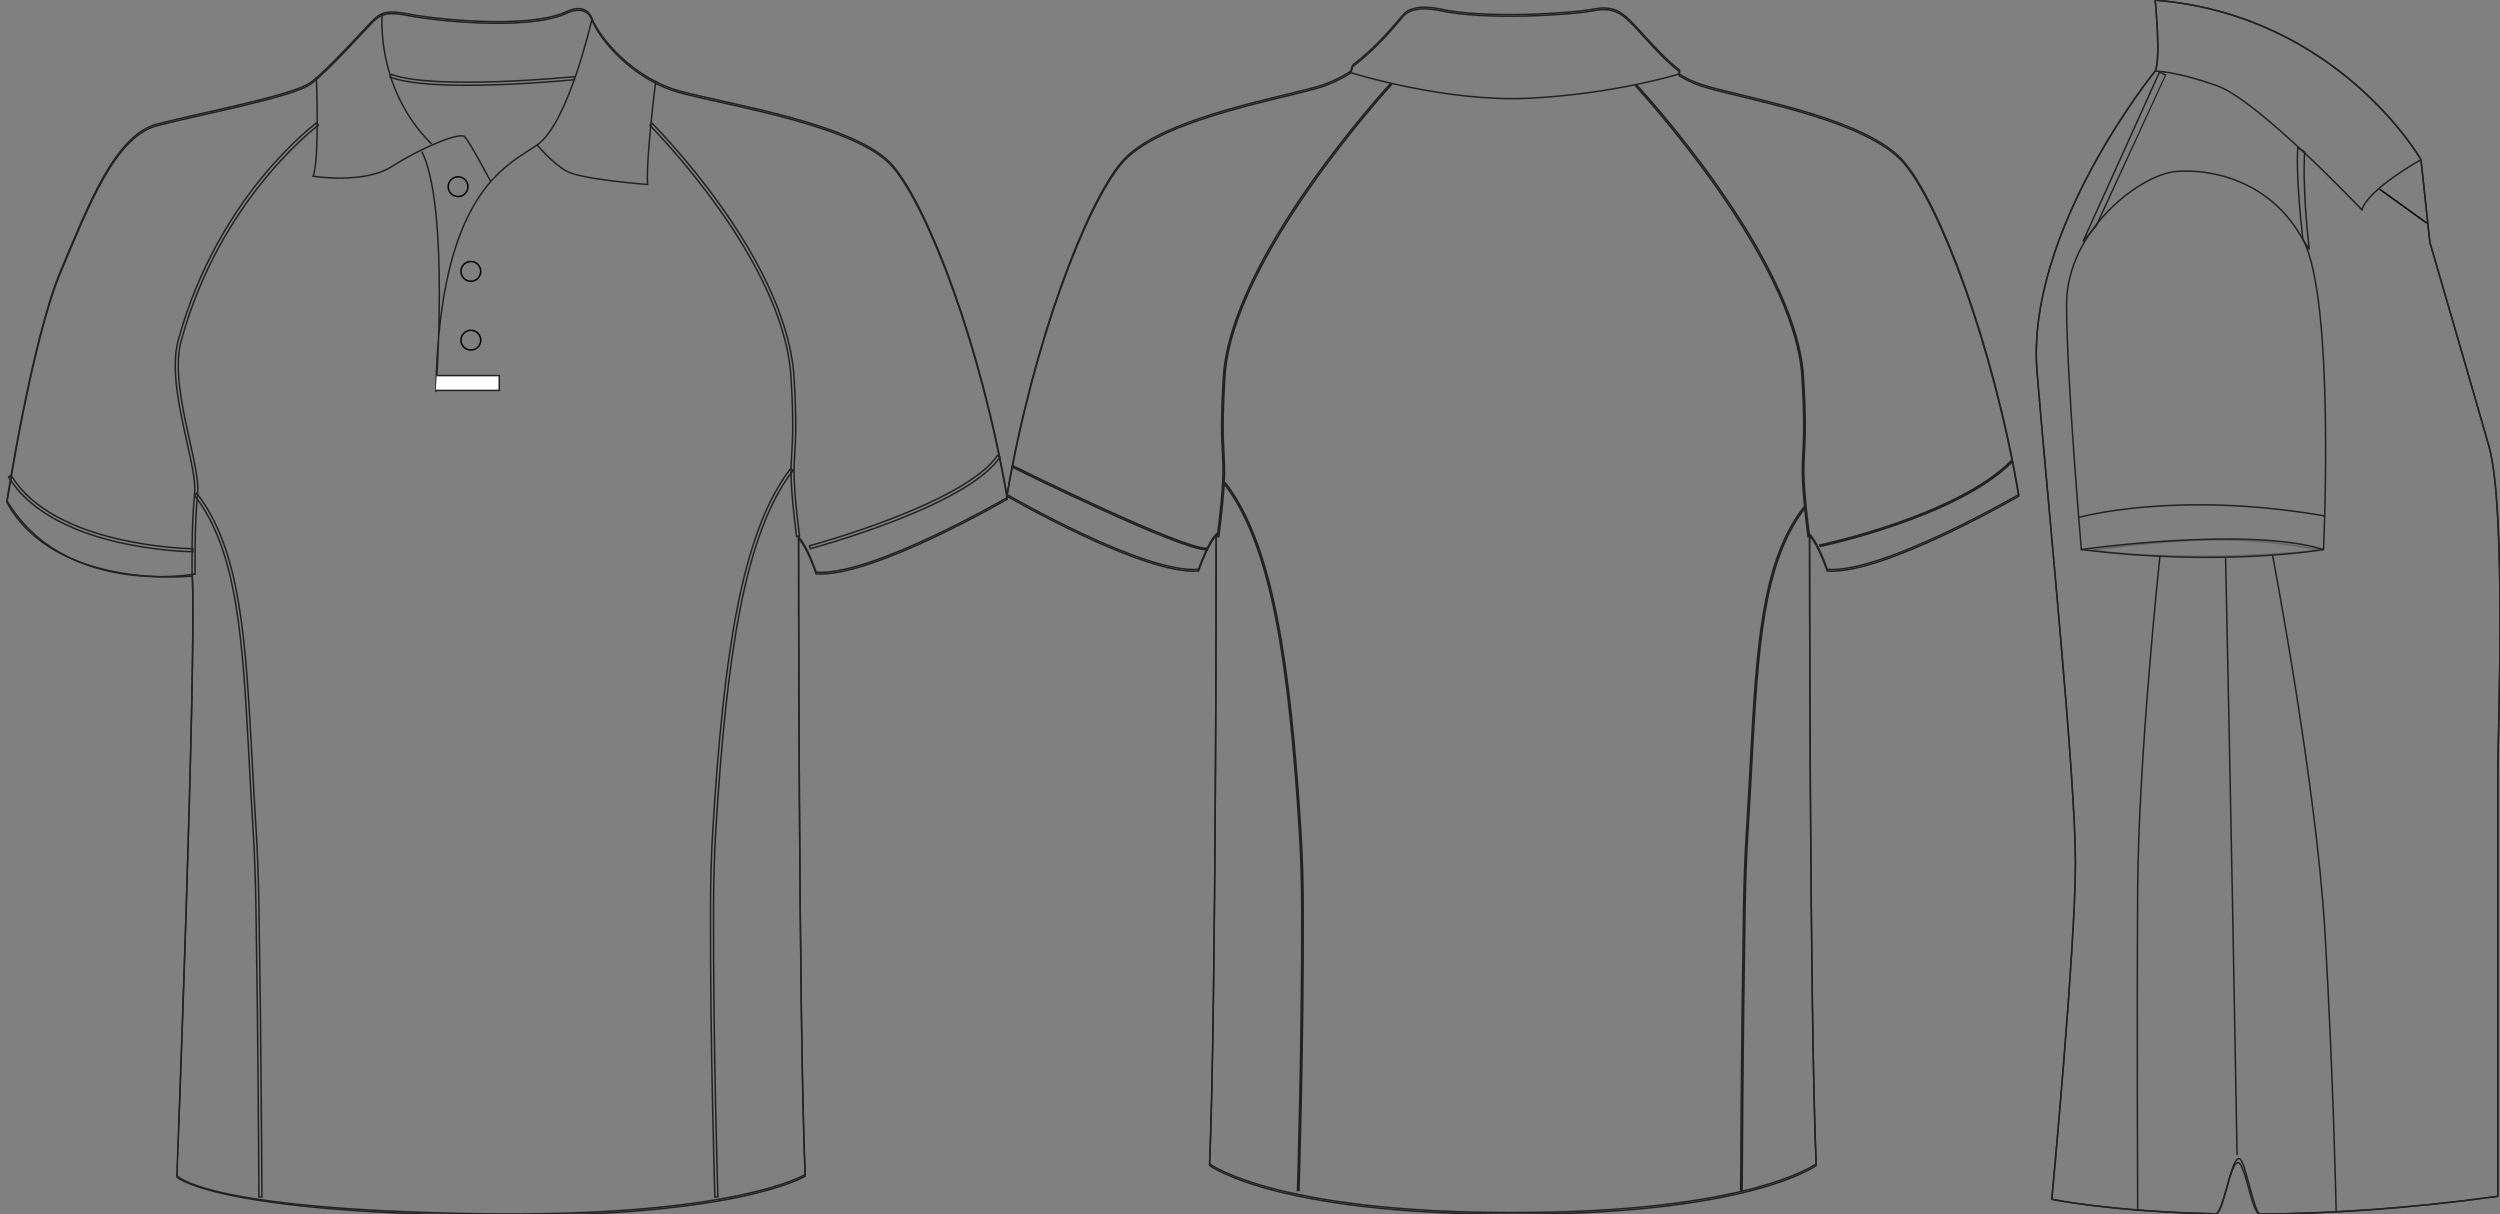 <?xml version="1.0" standalone="no"?> <!DOCTYPE svg PUBLIC "-//W3C//DTD SVG 1.1//EN"  "http://www.w3.org/Graphics/SVG/1.1/DTD/svg11.dtd"> <!-- Created with svg_stack (http://github.com/astraw/svg_stack) --> <svg xmlns:sodipodi="http://sodipodi.sourceforge.net/DTD/sodipodi-0.dtd" xmlns:xlink="http://www.w3.org/1999/xlink" xmlns="http://www.w3.org/2000/svg" version="1.1" width="1656.99" height="804.731"><rect width="100%" height="100%" fill="#808080" stroke="none"/>   <defs/>   <g id="id0:id0" transform="matrix(1.0,0,0,1.0,0.0,2.115)"><g id="id0:primary" class="primary"> 	<path fill="rgba(0,0,0,0)" d="M127.431,379.688c0,0-90.705,9.76-122.819-48.789c0,0,16.53-107.006,35.457-152.145   c18.926-45.139,36.399-90.278,64.065-97.558c27.664-7.279,90.275-18.926,101.923-27.664c11.648-8.736,34.943-34.945,40.766-40.769   c5.826-5.826,10.196-7.285,24.755-4.371s77.171,10.194,103.38-1.455c0,0,13.105-7.281,17.473,4.365   c4.367,11.647,26.209,39.314,58.238,48.049c32.033,8.737,117.936,21.84,141.234,49.504   c23.299,27.667,58.246,117.941,75.715,219.864c0,0-90.275,52.416-126.674,49.503c0,0-5.826-17.471-11.654-23.295   c0,0,0,317.714,4.367,422.549c0,0-46.59,28.828-219.855,25.914c-173.271-2.913-196.568-25.334-196.568-25.334   S130.345,436.479,127.431,379.688z" class="primary" stroke="#222222" stroke-width="1px"/> </g> <g id="id0:secondary" class="secondary"> 	<g class="secondary"> 		<path fill="rgba(0,0,0,0)" d="M309.269,54.402c-24.068,0-41.101-1.803-50.78-5.387l0.695-1.877    c28.932,10.712,120.394,1.671,121.314,1.579l0.201,1.991c-0.231,0.023-23.408,2.335-49.889,3.281    C323.1,54.264,315.915,54.402,309.269,54.402z" class="secondary" stroke="#222222" stroke-width="1px"/> 	</g> 	<g class="secondary"> 		<path fill="rgba(0,0,0,0)" d="M473.816,791.239c-0.031-0.981-3.125-99.139-2.901-191.144c0.048-19.33,0.584-37.301,1.594-53.414    c7.06-112.231,18.527-195.695,51.55-238.241l1.582,1.228c-32.71,42.142-44.098,125.277-51.134,237.139    c-1.008,16.074-1.543,34.004-1.59,53.294c-0.224,91.97,2.868,190.094,2.899,191.074L473.816,791.239z" class="secondary" stroke="#222222" stroke-width="1px"/> 	</g> 	<g class="secondary"> 		<path fill="rgba(0,0,0,0)" d="M171.611,791.212c-0.004-0.995-0.439-100.625-1.996-193.226c-0.311-18.489-0.962-35.709-1.935-51.18    c-0.968-15.396-1.754-30.019-2.514-44.159c-4.35-80.931-7.494-139.404-36.349-176.583l1.581-1.228    c29.239,37.673,32.396,96.409,36.766,177.703c0.76,14.137,1.546,28.754,2.514,44.142c0.974,15.501,1.626,32.751,1.938,51.271    c1.557,92.613,1.993,192.255,1.997,193.251L171.611,791.212z" class="secondary" stroke="#222222" stroke-width="1px"/> 	</g> 	<g class="secondary"> 		<path fill="rgba(0,0,0,0)" d="M127.82,363.579c-0.232-0.002-23.521-0.236-50.03-6.417c-24.557-5.725-56.995-17.872-72.072-43.228    l1.721-1.023c28.216,47.455,119.477,48.66,120.396,48.666L127.82,363.579z" class="secondary" stroke="#222222" stroke-width="1px"/> 	</g> 	<g class="secondary"> 		<path fill="rgba(0,0,0,0)" d="M537.053,361.578l-0.518-1.934c1.025-0.274,102.792-27.804,124.611-59.892l1.654,1.126    c-9.357,13.762-33.385,28.165-71.413,42.808C563.155,354.557,537.311,361.509,537.053,361.578z" class="secondary" stroke="#222222" stroke-width="1px"/> 	</g> 	<g class="secondary"> 		<path fill="rgba(0,0,0,0)" d="M127.318,378.488c-0.005-0.334-0.502-33.655,1.664-53.147c0.852-7.662-1.953-20.306-5.202-34.946    c-5.014-22.599-10.696-48.212-5.69-66.764c13.397-49.626,37.612-86.213,55.567-108.167c19.466-23.802,36.009-36.044,36.174-36.165    l1.184,1.614c-0.652,0.479-65.543,48.969-90.992,143.24c-4.878,18.077,0.748,43.436,5.711,65.809    c3.287,14.814,6.125,27.609,5.237,35.601c-2.152,19.368-1.657,52.562-1.652,52.895L127.318,378.488z" class="secondary" stroke="#222222" stroke-width="1px"/> 	</g> 	<g class="secondary"> 		<path fill="rgba(0,0,0,0)" d="M527.934,353.524c-4.409-35.497-3.884-43.831-3.157-55.365c0.577-9.142,1.294-20.519-0.483-50.186    c-4.657-77.711-92.618-166.062-93.506-166.945l1.412-1.419c0.223,0.222,22.588,22.578,45.232,54.304    c37.923,53.131,47.502,91.287,48.859,113.94c1.785,29.79,1.063,41.235,0.483,50.432c-0.721,11.425-1.241,19.681,3.146,54.992    L527.934,353.524z" class="secondary" stroke="#222222" stroke-width="1px"/> 	</g> </g> <g id="id0:outline"> 	<path fill="rgba(0,0,0,0)" stroke="#222222" stroke-width="1px" stroke-miterlimit="10" d="M525.292,298.149"/> 	<path fill="rgba(0,0,0,0)" stroke="#222222" stroke-width="1px" stroke-miterlimit="10" d="M170.983,597.97"/> 	<path fill="rgba(0,0,0,0)" stroke="#222222" stroke-width="1px" stroke-miterlimit="10" d="M122.637,586.125"/> 	<path fill="rgba(0,0,0,0)" stroke="#222222" stroke-width="1px" stroke-miterlimit="10" d="M127.431,378.597   c0,0-84.806,14.785-122.819-48.789c0,0,16.53-107.006,35.457-152.144c18.926-45.139,36.399-90.278,64.065-97.559   c27.664-7.279,90.275-18.926,101.923-27.664c11.647-8.737,34.943-34.945,40.766-40.77c5.826-5.824,10.196-7.284,24.755-4.371   c14.559,2.914,77.171,10.196,103.38-1.454c0,0,13.105-7.281,17.473,4.366s26.209,39.312,58.238,48.049   c32.033,8.736,117.936,21.84,141.234,49.504c23.299,27.667,58.246,117.942,75.715,219.863c0,0-90.275,52.417-126.674,49.504   c0,0-5.826-17.471-11.654-23.295c0,0,0,317.712,4.367,422.548c0,0-46.59,28.827-219.855,25.913   c-180.385-3.033-196.446-25.214-196.568-25.333C117.238,776.967,130.345,435.388,127.431,378.597z"/> 	<path fill="rgba(0,0,0,0)" stroke="#222222" stroke-width="1px" stroke-miterlimit="10" d="M209.696,49.167   c0,0,2.184,54.602-2.185,65.521c0,0,33.854,5.459,52.417-6.552c18.563-12.012,44.773-22.933,48.048-19.655   c3.275,3.276,17.123,29.417,17.123,29.417"/> 	<path fill="rgba(0,0,0,0)" stroke="#222222" stroke-width="1px" stroke-miterlimit="10" d="M286.138,93.393   c-37.936-37.541-32.761-86.815-32.761-86.815"/> 	<path fill="rgba(0,0,0,0)" stroke="#222222" stroke-width="1px" stroke-miterlimit="10" d="M392.433,10.214   c0,0-15.658,69.529-36.404,83.726c-20.748,14.196-64.976,31.669-67.161,163.804c0,0,9.282-122.308-9.283-159.436"/> 	<path fill="rgba(0,0,0,0)" stroke="#222222" stroke-width="1px" stroke-miterlimit="10" d="M434.654,51.35c0,0-6.555,51.327-5.461,68.798   c0,0-43.682-3.276-53.51-8.735c-9.826-5.461-19.656-17.472-19.656-17.472"/> 	<path fill="rgba(0,0,0,0)" stroke="#222222" stroke-width="1px" stroke-miterlimit="10" d="M279.585,98.308"/> 	<polyline fill="#FFFFFF" stroke="#222222" stroke-width="1.001" stroke-miterlimit="10" points="288.841,256.653 330.911,256.653    330.911,246.824 289.414,246.824  "/> 	<circle fill="none" stroke="#000000" stroke-width="1.001" stroke-miterlimit="10" cx="312.073" cy="223.35" r="6.547"/> 	<circle fill="none" stroke="#000000" stroke-width="1.001" stroke-miterlimit="10" cx="312.073" cy="177.749" r="6.547"/> 	<circle fill="none" stroke="#000000" stroke-width="1.001" stroke-miterlimit="10" cx="303.61" cy="121.601" r="6.547"/> </g> </g>   <g id="id1:id1" transform="matrix(1.0,0,0,1.0,669.082,1.861)"><g id="id1:primary" class="primary"> 	<path fill="rgba(0,0,0,0)" d="M314.308,802.749c173.662,2.92,220.357-32.109,220.357-32.109c-4.378-105.074-4.378-417.376-4.378-417.376   c5.84,5.836,11.682,23.348,11.682,23.348c36.483,2.917,126.963-49.616,126.963-49.616   c-17.512-102.155-52.535-192.636-75.889-220.362C569.689,78.901,496.725,65.766,464.62,57.01   c-8.26-2.249-14.015-4.583-20.796-8.748l0.367-2.556c-11.673-8.757-24.812-24.807-30.646-30.647   c-5.838-5.841-11.677-12.771-26.27-9.851c-14.592,2.919-72.238,6.567-101.791,0c0,0-17.513-4.377-24.442,3.643   c-5.409,6.264-17.09,20.924-32.836,32.844c-1.877,1.419-0.825,4.104-2.912,5.387c-6.781,4.164-14.365,7.679-22.625,9.928   C170.565,65.765,97.6,78.9,74.247,106.631C50.896,134.358,15.871,224.839-1.641,326.994c0,0,90.482,52.533,126.964,49.616   c0,0,5.841-17.512,11.681-23.348c0,0,0,312.303-4.379,417.375c0,0,46.697,35.029,220.359,32.111" class="primary" stroke="#222222" stroke-width="1px"/> </g> <g id="id1:secondary" class="secondary"> 	<g class="secondary"> 		<path fill="rgba(0,0,0,0)" d="M130.671,362.543c-18.017,0-124.328-52.536-128.889-54.795l0.447-0.903    c1.126,0.557,112.772,55.713,128.897,54.676l0.067,1.006C131.029,362.538,130.854,362.543,130.671,362.543z" class="secondary" stroke="#222222" stroke-width="1px"/> 	</g> 	<g class="secondary"> 		<path fill="rgba(0,0,0,0)" d="M537.328,360.327l-0.205-0.987c0.896-0.186,90.03-19.003,126.713-55.684l0.713,0.713    C627.653,341.262,538.227,360.14,537.328,360.327z" class="secondary" stroke="#222222" stroke-width="1px"/> 	</g> 	<g class="secondary"> 		<path fill="rgba(0,0,0,0)" d="M529.245,353.873c-4.444-35.754-3.991-44.189-3.363-55.865c0.499-9.265,1.119-20.796-0.65-50.333    c-4.682-78.09-109.179-191.371-110.233-192.506l0.738-0.687c0.265,0.284,26.737,28.875,53.447,66.772    c44.697,63.421,55.697,103.721,57.054,126.36c1.773,29.594,1.151,41.157,0.652,50.448c-0.626,11.623-1.077,20.021,3.355,55.687    L529.245,353.873z" class="secondary" stroke="#222222" stroke-width="1px"/> 	</g> 	<g class="secondary"> 		<path fill="rgba(0,0,0,0)" d="M138.774,353.873l-1.001-0.124c4.431-35.662,3.98-44.06,3.355-55.683    c-0.5-9.291-1.121-20.854,0.653-50.452c1.357-22.639,12.372-63.017,57.143-126.814c26.753-38.123,53.271-66.941,53.536-67.228    l0.741,0.685c-1.057,1.144-105.733,115.332-110.413,193.418c-1.771,29.541-1.151,41.072-0.653,50.337    C142.763,309.687,143.217,318.123,138.774,353.873z" class="secondary" stroke="#222222" stroke-width="1px"/> 	</g> 	<g class="secondary"> 		<path fill="rgba(0,0,0,0)" d="M191.884,787.211l-1.008-0.031c0.03-0.953,3.036-96.337,2.823-185.731    c-0.046-18.716-0.567-36.154-1.547-51.831c-6.84-108.801-17.926-189.677-49.796-230.743l0.797-0.618    c32.027,41.269,43.153,122.311,50.006,231.298c0.981,15.696,1.503,33.155,1.549,51.892    C194.921,690.859,191.914,786.258,191.884,787.211z" class="secondary" stroke="#222222" stroke-width="1px"/> 	</g> 	<g class="secondary"> 		<path fill="rgba(0,0,0,0)" d="M485.617,787.2l-1.008-0.004c0.004-0.968,0.428-97.809,1.944-187.823    c0.299-18.053,0.933-34.813,1.884-49.816c0.939-14.943,1.702-29.14,2.439-42.868c4.242-78.947,7.307-135.988,35.64-172.5    l0.797,0.618c-28.14,36.263-31.197,93.172-35.43,171.936c-0.737,13.731-1.501,27.93-2.44,42.878    c-0.949,14.987-1.582,31.732-1.882,49.771C486.045,689.398,485.622,786.232,485.617,787.2z" class="secondary" stroke="#222222" stroke-width="1px"/> 	</g> </g> <g id="id1:outline"> 	<path fill="rgba(0,0,0,0)" stroke="#222222" stroke-width="1px" stroke-miterlimit="10" d="M314.308,801.653   c173.662,2.92,220.357-32.107,220.357-32.107c-4.378-105.074-4.378-417.376-4.378-417.376c5.84,5.836,11.682,23.349,11.682,23.349   c36.483,2.916,126.963-49.617,126.963-49.617c-17.512-102.154-52.535-192.637-75.889-220.362   c-23.353-27.731-96.316-40.865-128.422-49.622c-8.26-2.248-14.015-4.582-20.795-8.748l0.366-2.556   c-11.672-8.756-24.812-24.807-30.646-30.647c-5.838-5.84-11.677-12.771-26.27-9.851c-14.591,2.92-72.238,6.567-101.79,0   c0,0-17.513-4.378-24.442,3.642c-5.409,6.264-17.09,20.924-32.836,32.845c-1.877,1.419-0.825,4.104-2.911,5.387   c-6.781,4.164-14.366,7.68-22.626,9.927c-32.104,8.757-105.069,21.892-128.422,49.623C50.896,133.263,15.871,223.746-1.641,325.9   c0,0,90.482,52.532,126.964,49.617c0,0,5.841-17.513,11.681-23.349c0,0,0,312.303-4.379,417.377c0,0,46.697,35.027,220.359,32.107"/> 	<path fill="rgba(0,0,0,0)" stroke="#222222" stroke-width="1px" stroke-miterlimit="10" d="M225.297,45.988   c0,0,62.747,20.15,119.662,17.229c56.915-2.916,98.867-16.05,98.867-16.05"/> </g> </g>   <g id="id2:id2" transform="matrix(1.0,0,0,1.0,1346.879,0.0)"><g id="id2:primary" class="primary"> 	<path fill="rgba(0,0,0,0)" d="M81.564,0.117c0,0,3.917,39.146,0,46.981c0,0-86.131,105.708-78.291,199.664   c7.827,93.961,25.442,268.192,25.442,324.956c0,56.768-15.663,223.162-15.663,223.162s38.866,8.186,108.546,9.65   c4.797,0.104,9.741-34.018,14.826-33.979c4.685,0.027,9.49,34.215,14.416,34.18c43.675-0.316,96.755-3.371,157.8-11.818   c0,0,0-256.434,0-279.926c0-23.488,5.878-176.177-5.873-217.281c-11.735-41.106-39.145-135.073-39.145-135.073l-5.883-54.808   C257.741,105.825,202.935,9.906,81.564,0.117z" class="primary" stroke="#222222" stroke-width="1px"/> </g> <g id="id2:secondary" class="secondary"> 	<path fill="rgba(0,0,0,0)" d="M42.436,149.772l-8.729,10.251c8.351-18.225,50.704-112.204,50.704-112.204l4.139,1.913   C88.55,49.732,50.787,131.555,42.436,149.772z" class="secondary" stroke="#222222" stroke-width="1px"/> 	<path fill="rgba(0,0,0,0)" d="M179.44,158.675c-4.906-43.061-3.447-60.164-3.354-60.917l4.539,2.936   c-0.022,0.184-1.784,22.249,3.054,64.645L179.44,158.675z" class="secondary" stroke="#222222" stroke-width="1px"/> 	<path fill="rgba(0,0,0,0)" stroke="#222222" stroke-miterlimit="10" d="M30.668,343.03c0,0,63.786-18.225,162.883-1.14" class="secondary" stroke-width="1px"/> 	<path fill="rgba(0,0,0,0)" stroke="#222222" stroke-miterlimit="10" d="M201.519,803.202c0,0-1.709-87.137-7.401-185.094   c-5.696-97.957-34.741-250.02-34.741-250.02" class="secondary" stroke-width="1px"/> 	<path fill="rgba(0,0,0,0)" stroke="#222222" stroke-miterlimit="10" d="M84.768,368.088c0,0-14.239,132.698-14.808,220.975   c-0.569,88.273,0,213.568,0,213.568" class="secondary" stroke-width="1px"/> </g> <g id="id2:outline"> 	<path opacity="0.3" enable-background="new    " d="M39.403,364.671c0,0,45.562-6.835,84.288-6.835   c38.727,0,66.822,6.835,66.822,6.835S112.3,373.784,39.403,364.671z" fill="rgba(0,0,0,0)" stroke="#222222" stroke-width="1px"/> 	<path fill="rgba(0,0,0,0)" stroke="#222222" d="M81.564,0.117c0,0,3.917,39.146,0,46.981c0,0-86.131,105.708-78.291,199.664   c7.827,93.961,25.442,268.192,25.442,324.956c0,56.768-15.663,223.162-15.663,223.162s38.871,8.178,108.557,9.65   c5.503,0.121,9.681-36.668,15.568-36.641c4.093,0.02,9.792,36.867,14.064,36.832c43.599-0.33,96.542-3.393,157.398-11.811   c0,0,0-256.434,0-279.926c0-23.488,5.878-176.178-5.873-217.282c-11.735-41.106-39.145-135.073-39.145-135.073l-5.883-54.808   C257.741,105.825,202.935,9.906,81.564,0.117z" stroke-width="1px"/> 	<path fill="rgba(0,0,0,0)" stroke="#222222" d="M257.741,105.825c0,0-35.238,19.578-39.145,33.272c0,0-68.509-72.422-95.927-82.215   c-27.407-9.783-41.107-9.783-41.107-9.783" stroke-width="1px"/> 	<path fill="rgba(0,0,0,0)" stroke="#222222" d="M32.63,364.217c0,0,109.62-15.661,160.521,0c0,0,7.826-166.388-13.711-205.542   c-21.525-39.146-60.682-46.977-84.176-45.019c-23.483,1.954-72.427,39.15-72.427,88.089   C22.837,250.679,32.63,364.217,32.63,364.217z" stroke-width="1px"/> 	<path fill="rgba(0,0,0,0)" stroke="#222222" d="M193.151,364.217c0,0-66.555,11.746-160.521,0" stroke-width="1px"/> 	<line fill="none" stroke="#000000" x1="230.347" y1="125.403" x2="261.662" y2="147.913"/> 	<path fill="rgba(0,0,0,0)" stroke="#222222" d="M128.246,369.983c0,0,3.796,175.795,7.596,395.629" stroke-width="1px"/> </g> </g> </svg>